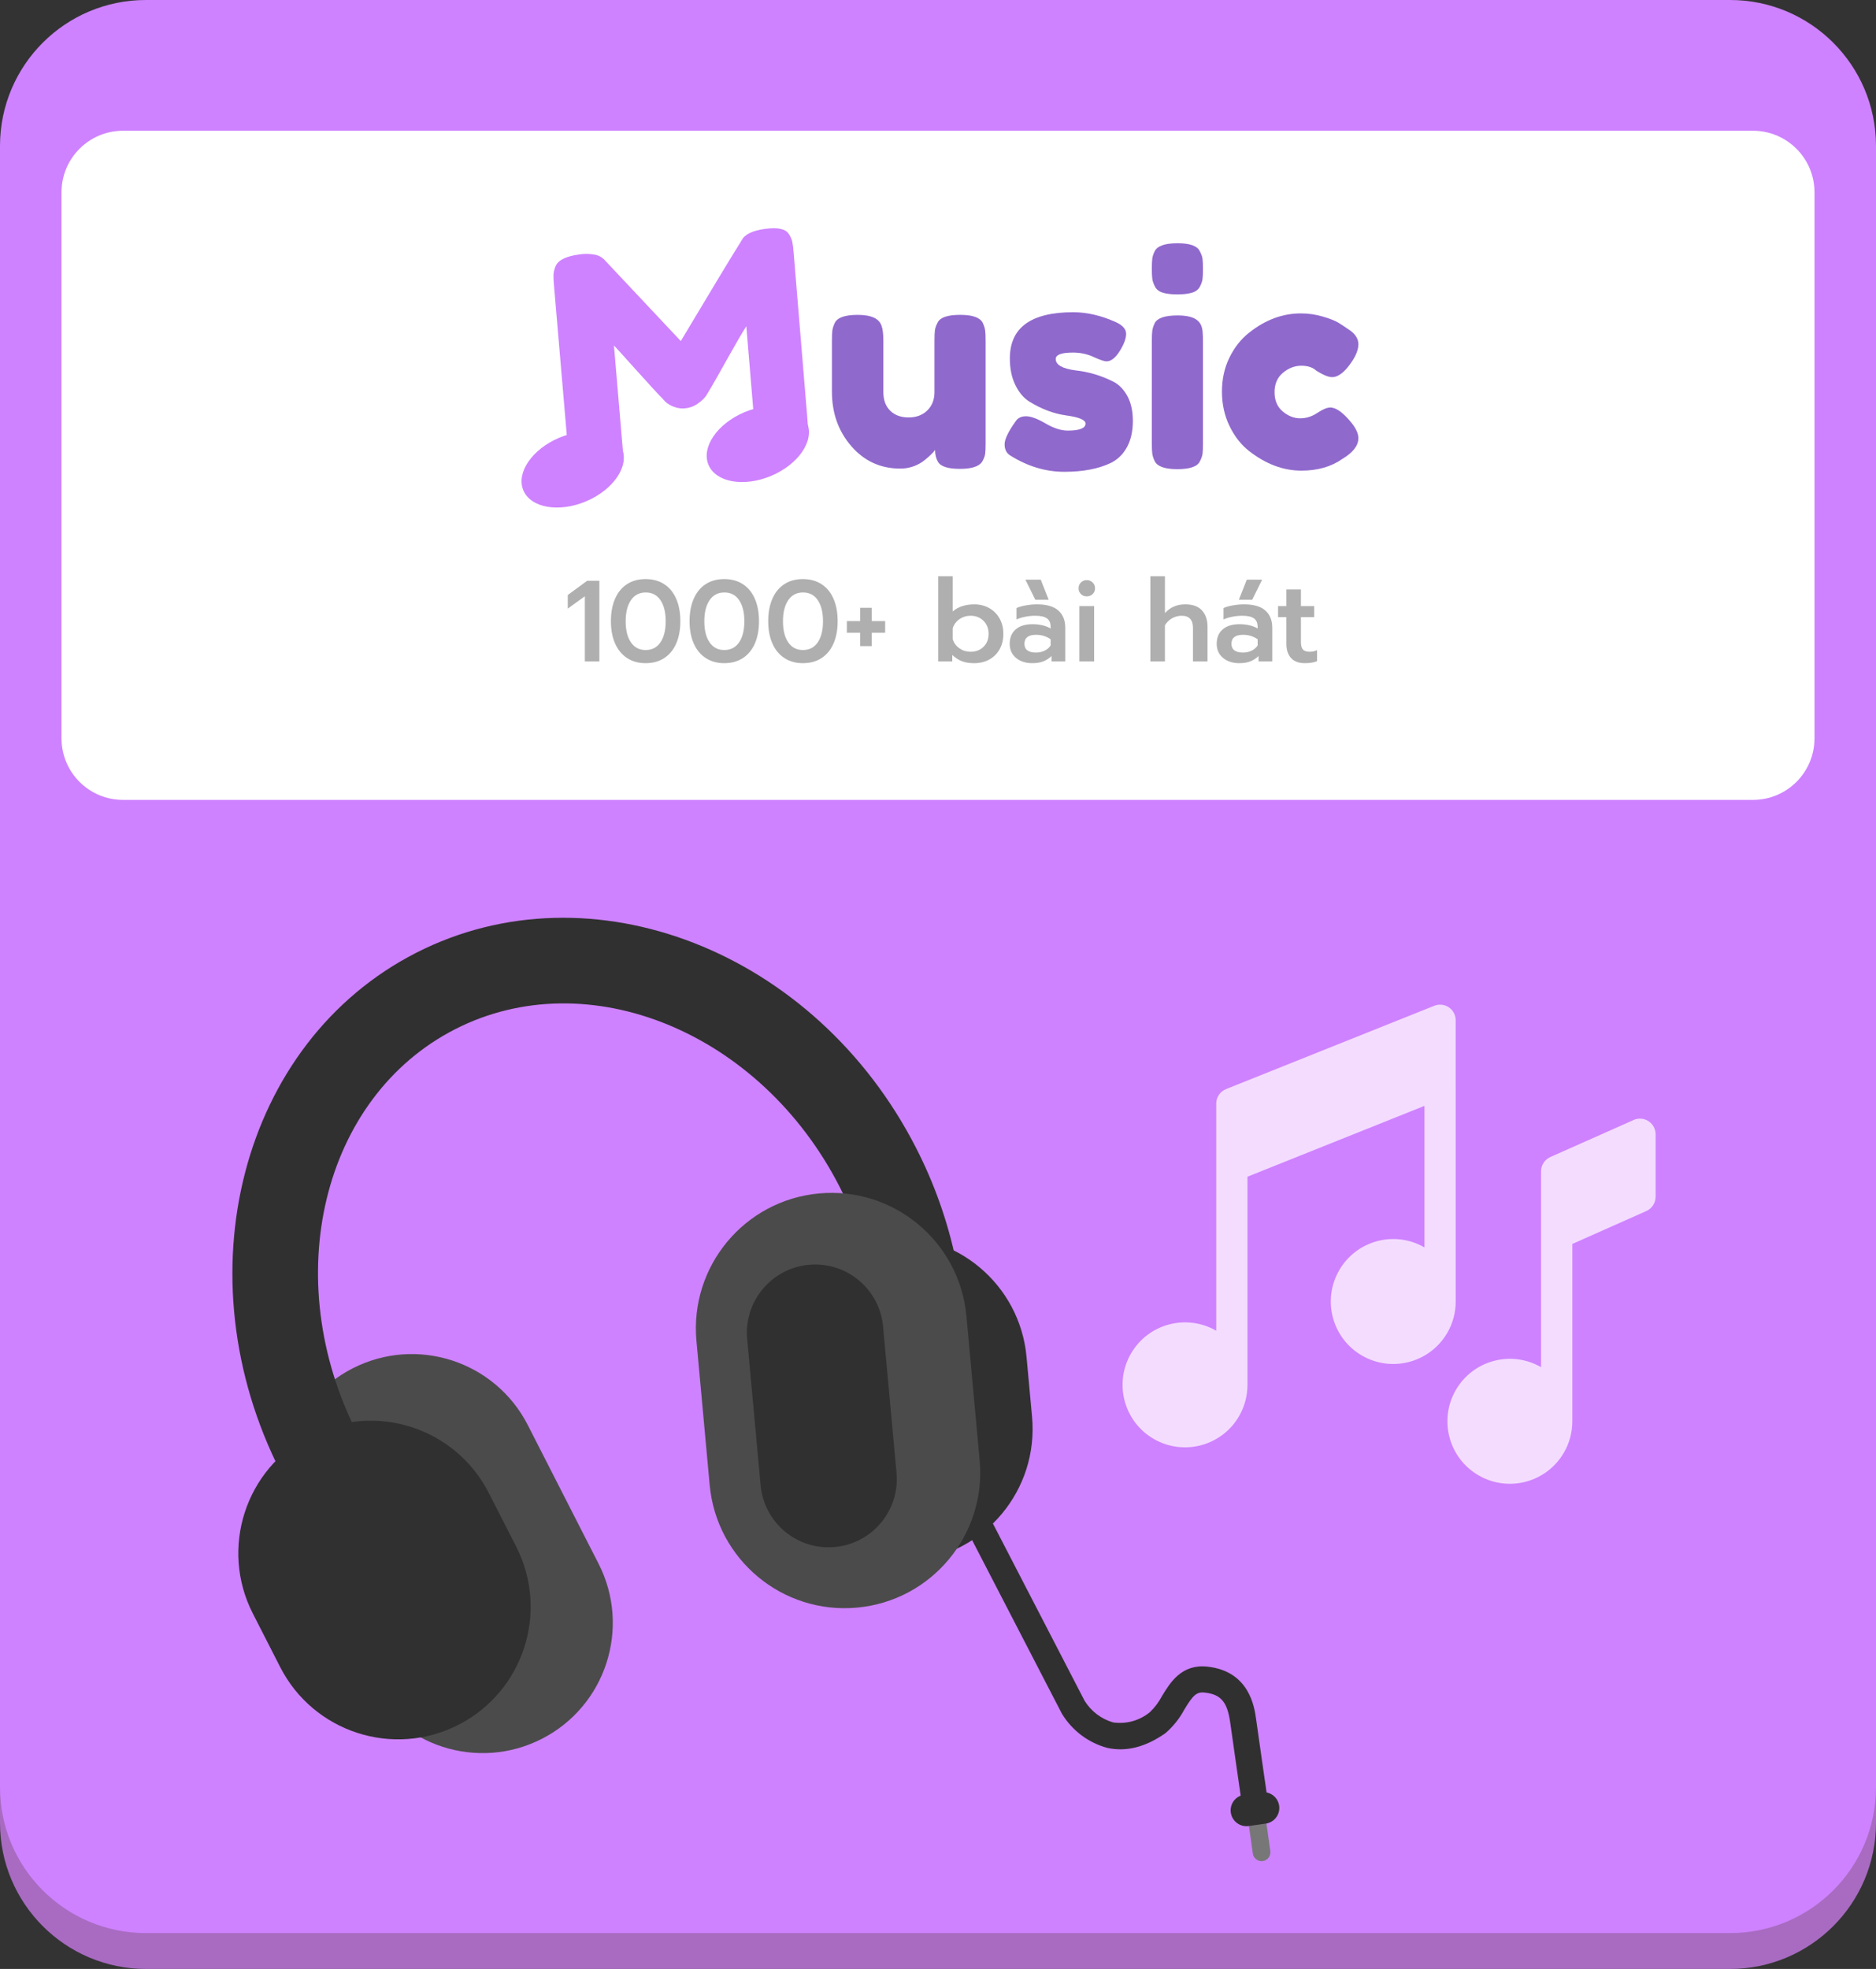 <?xml version="1.0" encoding="utf-8"?>
<!-- Generator: Adobe Illustrator 16.0.2, SVG Export Plug-In . SVG Version: 6.00 Build 0)  -->
<!DOCTYPE svg PUBLIC "-//W3C//DTD SVG 1.1//EN" "http://www.w3.org/Graphics/SVG/1.1/DTD/svg11.dtd">
<svg version="1.1" id="Layer_1" xmlns="http://www.w3.org/2000/svg" xmlns:xlink="http://www.w3.org/1999/xlink" x="0px" y="0px"
	 width="244px" height="256px" viewBox="0 0 244 256" enable-background="new 0 0 244 256" xml:space="preserve">
<rect x="0" y="0" width="244" height="256" fill="#333333" stroke="none"/>
<g id="Group_17105" transform="translate(-821 -1053)">
	<path id="Rectangle_1959" fill="#A86BC1" d="M840,1058h206c10.494,0,19,8.507,19,19v213c0,10.493-8.506,19-19,19H840
		c-10.494,0-19-8.507-19-19v-213C821,1066.507,829.506,1058,840,1058z"/>
	<path id="Path_22519" fill="#CE82FF" d="M840,1053h206c10.479-0.014,18.986,8.47,19,18.95l0,0v213.434
		c-0.014,10.479-8.521,18.964-19,18.95l0,0H840c-10.479,0.014-18.986-8.471-19-18.95l0,0V1071.95
		C821.014,1061.47,829.521,1052.986,840,1053L840,1053z"/>
	<path id="Rectangle_7657" fill="#FFFFFF" d="M837,1070h212c4.418,0,8,3.582,8,8v71c0,4.418-3.582,8-8,8H837c-4.418,0-8-3.582-8-8
		v-71C829,1073.582,832.582,1070,837,1070z"/>
	<g id="Group_16913" transform="translate(385.136 497.225)">
		<g enable-background="new    ">
			<path fill="#9069CD" d="M552.96,616.699c-2.559,0-4.681-0.969-6.365-2.907c-1.685-1.938-2.527-4.3-2.527-7.087v-6.649
				c0-0.608,0.019-1.051,0.057-1.33c0.038-0.278,0.146-0.608,0.323-0.988c0.354-0.684,1.343-1.026,2.964-1.026
				c1.773,0,2.812,0.482,3.116,1.444c0.152,0.405,0.228,1.052,0.228,1.938v6.649c0,1.039,0.297,1.85,0.893,2.433
				c0.595,0.583,1.393,0.874,2.394,0.874c1,0,1.811-0.305,2.432-0.912c0.621-0.608,0.931-1.406,0.931-2.395v-6.726
				c0-0.583,0.019-1.02,0.057-1.312c0.038-0.291,0.158-0.627,0.361-1.007c0.329-0.658,1.305-0.988,2.927-0.988
				c1.596,0,2.57,0.343,2.926,1.026c0.177,0.38,0.285,0.716,0.322,1.007c0.038,0.292,0.057,0.729,0.057,1.312v13.452
				c0,0.557-0.019,0.981-0.057,1.272c-0.037,0.292-0.158,0.614-0.361,0.969c-0.379,0.659-1.355,0.988-2.926,0.988
				c-1.545,0-2.495-0.304-2.85-0.912c-0.253-0.431-0.38-0.95-0.38-1.558c-0.102,0.178-0.33,0.431-0.684,0.76
				c-0.355,0.329-0.697,0.608-1.026,0.836C554.91,616.421,553.973,616.699,552.96,616.699z"/>
			<path fill="#9069CD" d="M567.247,614.989c-0.48-0.304-0.721-0.785-0.721-1.444c0-0.658,0.48-1.658,1.443-3.002
				c0.278-0.43,0.729-0.646,1.35-0.646c0.619,0,1.463,0.311,2.526,0.931c1.063,0.621,2.026,0.932,2.888,0.932
				c1.545,0,2.318-0.305,2.318-0.912c0-0.481-0.85-0.836-2.546-1.064c-1.597-0.228-3.18-0.822-4.75-1.786
				c-0.735-0.456-1.343-1.171-1.824-2.146s-0.722-2.134-0.722-3.478c0-4.002,2.748-6.004,8.246-6.004
				c1.799,0,3.647,0.432,5.548,1.292c0.886,0.406,1.329,0.912,1.329,1.521c0,0.607-0.278,1.355-0.836,2.242
				c-0.557,0.887-1.127,1.329-1.709,1.329c-0.305,0-0.869-0.189-1.691-0.569c-0.824-0.38-1.717-0.57-2.68-0.57
				c-1.494,0-2.241,0.279-2.241,0.836c0,0.76,0.86,1.254,2.584,1.482c1.672,0.178,3.293,0.659,4.864,1.443
				c0.734,0.355,1.349,0.97,1.843,1.844c0.493,0.874,0.741,1.97,0.741,3.287s-0.248,2.438-0.741,3.362
				c-0.494,0.925-1.185,1.615-2.071,2.071c-1.621,0.785-3.654,1.178-6.099,1.178C571.851,617.117,569.502,616.408,567.247,614.989z"
				/>
			<path fill="#9069CD" d="M591.928,593.044c-0.189,0.368-0.525,0.628-1.007,0.779c-0.481,0.152-1.121,0.229-1.919,0.229
				c-0.799,0-1.438-0.076-1.92-0.229c-0.48-0.151-0.816-0.418-1.006-0.798c-0.19-0.38-0.305-0.716-0.342-1.007
				c-0.039-0.291-0.058-0.729-0.058-1.312c0-0.582,0.019-1.02,0.058-1.311c0.037-0.291,0.145-0.614,0.322-0.969
				c0.354-0.685,1.343-1.026,2.964-1.026c1.597,0,2.559,0.342,2.888,1.026c0.203,0.38,0.324,0.716,0.361,1.007
				c0.038,0.291,0.057,0.729,0.057,1.311c0,0.583-0.019,1.021-0.057,1.312C592.233,592.347,592.118,592.677,591.928,593.044z
				 M585.677,600.093c0-0.583,0.019-1.02,0.058-1.312c0.037-0.291,0.145-0.627,0.322-1.007c0.354-0.658,1.343-0.988,2.964-0.988
				c1.216,0,2.077,0.216,2.585,0.646c0.43,0.354,0.658,0.899,0.684,1.634c0.024,0.254,0.037,0.621,0.037,1.102v13.301
				c0,0.583-0.019,1.02-0.057,1.311c-0.037,0.292-0.158,0.627-0.361,1.007c-0.329,0.659-1.305,0.988-2.926,0.988
				c-1.596,0-2.571-0.342-2.926-1.026c-0.178-0.38-0.285-0.709-0.322-0.987c-0.039-0.278-0.058-0.723-0.058-1.33V600.093z"/>
			<path fill="#9069CD" d="M601.637,606.762c0,1.077,0.354,1.913,1.063,2.508c0.709,0.596,1.463,0.893,2.261,0.893
				c0.799,0,1.545-0.233,2.242-0.703c0.697-0.468,1.26-0.702,1.691-0.702c0.76,0,1.684,0.671,2.773,2.014
				c0.582,0.735,0.874,1.394,0.874,1.976c0,0.964-0.696,1.862-2.09,2.698c-1.444,1.014-3.218,1.521-5.319,1.521
				c-2.356,0-4.624-0.849-6.803-2.547c-1.039-0.81-1.887-1.893-2.546-3.249c-0.659-1.354-0.987-2.85-0.987-4.483
				s0.328-3.116,0.987-4.446s1.507-2.399,2.546-3.211c2.103-1.672,4.345-2.508,6.727-2.508c0.962,0,1.899,0.133,2.812,0.398
				c0.912,0.267,1.583,0.526,2.015,0.779l0.607,0.38c0.456,0.305,0.811,0.545,1.064,0.723c0.658,0.507,0.987,1.083,0.987,1.729
				c0,0.646-0.266,1.375-0.798,2.186c-0.912,1.394-1.786,2.09-2.622,2.09c-0.481,0-1.165-0.278-2.052-0.836
				c-0.456-0.431-1.109-0.646-1.957-0.646c-0.85,0-1.641,0.304-2.375,0.912C602.004,604.843,601.637,605.685,601.637,606.762z"/>
		</g>
		<g id="Group_16912" transform="translate(502.181 585.446)">
			<g id="Group_16911" transform="translate(5.666 0)">
				<path id="Path_23835" fill="#CE82FF" d="M30.607,0.742c0.214,0.308,0.369,0.652,0.457,1.017
					c0.084,0.455,0.142,0.915,0.173,1.376l1.813,21.9c0.15,1.811-0.25,2.951-1.2,3.419c-1.146,0.486-2.391,0.694-3.633,0.609
					c-0.367-0.036-0.723-0.144-1.049-0.316c-0.268-0.17-0.48-0.416-0.609-0.706c-0.211-0.656-0.334-1.338-0.366-2.027l-1.106-13.268
					c-0.581,0.915-1.422,2.356-2.522,4.326c-1.1,1.969-1.802,3.207-2.106,3.713l-0.627,1.04c-0.255,0.33-0.559,0.621-0.9,0.861
					c-0.466,0.374-1.022,0.619-1.612,0.708c-0.556,0.094-1.126,0.034-1.651-0.173c-0.411-0.145-0.789-0.369-1.114-0.659
					l-0.353-0.391c-0.583-0.585-1.747-1.848-3.489-3.788c-1.742-1.94-2.69-2.984-2.843-3.131l1.146,13.5
					c0.046,0.462,0.065,0.925,0.057,1.389c-0.029,0.375-0.128,0.74-0.291,1.079c-0.336,0.783-1.342,1.305-3.017,1.568
					c-1.626,0.255-2.671,0.053-3.134-0.607c-0.223-0.292-0.383-0.627-0.47-0.984c-0.089-0.475-0.15-0.955-0.183-1.437L0.068,7.414
					c-0.047-0.465-0.067-0.933-0.059-1.4C0.041,5.626,0.14,5.247,0.3,4.892c0.343-0.754,1.358-1.247,3.045-1.479
					c0.625-0.1,1.261-0.099,1.885,0.005c0.383,0.041,0.75,0.179,1.065,0.4l0.26,0.208l10.009,10.646
					c3.952-6.616,6.588-10.977,7.909-13.083c0.382-0.776,1.396-1.276,3.044-1.5C29.164-0.135,30.194,0.082,30.607,0.742z"/>
			</g>
			
				<ellipse id="Ellipse_2460" transform="matrix(-0.921 0.389 -0.389 -0.921 27.89 57.09)" fill="#CE82FF" cx="8.164" cy="31.369" rx="6.966" ry="4.489"/>
			
				<ellipse id="Ellipse_2461" transform="matrix(-0.921 0.389 -0.389 -0.921 72.857 41.363)" fill="#CE82FF" cx="32.24" cy="28.06" rx="6.965" ry="4.489"/>
		</g>
	</g>
	<g enable-background="new    ">
		<path fill="#AFAFAF" d="M897.067,1130.525l-2.22,1.604v-1.77l2.52-1.846h1.59V1139h-1.89V1130.525L897.067,1130.525z"/>
		<path fill="#AFAFAF" d="M902.572,1138.565c-0.68-0.44-1.203-1.07-1.567-1.891c-0.365-0.819-0.547-1.79-0.547-2.91
			c0-1.119,0.18-2.092,0.54-2.917c0.36-0.825,0.877-1.457,1.552-1.896c0.675-0.44,1.482-0.66,2.423-0.66
			c0.93,0,1.734,0.22,2.415,0.66c0.681,0.44,1.2,1.072,1.56,1.896c0.36,0.825,0.54,1.798,0.54,2.917c0,1.12-0.18,2.091-0.54,2.91
			c-0.36,0.82-0.88,1.45-1.56,1.891c-0.68,0.439-1.485,0.659-2.415,0.659C904.052,1139.225,903.252,1139.005,902.572,1138.565z
			 M906.899,1136.518c0.455-0.665,0.683-1.577,0.683-2.737c0-1.16-0.225-2.075-0.675-2.745c-0.45-0.67-1.09-1.005-1.92-1.005
			c-0.83,0-1.473,0.335-1.927,1.005c-0.455,0.67-0.683,1.585-0.683,2.745c0,1.16,0.228,2.072,0.683,2.737s1.092,0.997,1.913,0.997
			C905.802,1137.515,906.444,1137.183,906.899,1136.518z"/>
		<path fill="#AFAFAF" d="M912.802,1138.565c-0.68-0.44-1.203-1.07-1.567-1.891c-0.365-0.819-0.547-1.79-0.547-2.91
			c0-1.119,0.18-2.092,0.54-2.917c0.36-0.825,0.877-1.457,1.552-1.896c0.675-0.44,1.482-0.66,2.423-0.66
			c0.93,0,1.734,0.22,2.415,0.66c0.681,0.44,1.2,1.072,1.56,1.896c0.36,0.825,0.54,1.798,0.54,2.917c0,1.12-0.18,2.091-0.54,2.91
			c-0.36,0.82-0.88,1.45-1.56,1.891c-0.68,0.439-1.485,0.659-2.415,0.659C914.282,1139.225,913.482,1139.005,912.802,1138.565z
			 M917.129,1136.518c0.455-0.665,0.683-1.577,0.683-2.737c0-1.16-0.225-2.075-0.675-2.745c-0.45-0.67-1.09-1.005-1.92-1.005
			c-0.83,0-1.473,0.335-1.927,1.005c-0.455,0.67-0.683,1.585-0.683,2.745c0,1.16,0.228,2.072,0.683,2.737s1.092,0.997,1.913,0.997
			C916.032,1137.515,916.674,1137.183,917.129,1136.518z"/>
		<path fill="#AFAFAF" d="M923.032,1138.565c-0.68-0.44-1.203-1.07-1.567-1.891c-0.365-0.819-0.547-1.79-0.547-2.91
			c0-1.119,0.18-2.092,0.54-2.917c0.36-0.825,0.877-1.457,1.552-1.896c0.675-0.44,1.482-0.66,2.423-0.66
			c0.93,0,1.734,0.22,2.415,0.66c0.681,0.44,1.2,1.072,1.56,1.896c0.36,0.825,0.54,1.798,0.54,2.917c0,1.12-0.18,2.091-0.54,2.91
			c-0.36,0.82-0.88,1.45-1.56,1.891c-0.68,0.439-1.485,0.659-2.415,0.659C924.512,1139.225,923.712,1139.005,923.032,1138.565z
			 M927.359,1136.518c0.455-0.665,0.683-1.577,0.683-2.737c0-1.16-0.225-2.075-0.675-2.745c-0.45-0.67-1.09-1.005-1.92-1.005
			c-0.83,0-1.473,0.335-1.927,1.005c-0.455,0.67-0.683,1.585-0.683,2.745c0,1.16,0.228,2.072,0.683,2.737s1.092,0.997,1.913,0.997
			C926.262,1137.515,926.904,1137.183,927.359,1136.518z"/>
		<path fill="#AFAFAF" d="M932.872,1135.265h-1.725v-1.515h1.725v-1.725h1.515v1.725h1.74v1.515h-1.74v1.74h-1.515V1135.265z"/>
		<path fill="#AFAFAF" d="M946.131,1138.978c-0.439-0.165-0.865-0.438-1.275-0.817v0.84h-1.83v-11.085h1.89v4.59
			c0.34-0.31,0.752-0.542,1.236-0.697c0.486-0.155,1.004-0.232,1.554-0.232c0.729,0,1.382,0.162,1.958,0.487
			c0.574,0.325,1.023,0.777,1.35,1.357c0.324,0.58,0.487,1.245,0.487,1.995c0,0.76-0.163,1.428-0.487,2.003
			c-0.324,0.574-0.775,1.02-1.35,1.335c-0.576,0.314-1.229,0.472-1.958,0.472C947.096,1139.225,946.57,1139.143,946.131,1138.978z
			 M948.921,1137.095c0.44-0.43,0.66-0.989,0.66-1.68c0-0.691-0.22-1.255-0.66-1.695c-0.44-0.438-1-0.66-1.68-0.66
			c-0.54,0-1.022,0.148-1.448,0.443c-0.425,0.295-0.717,0.688-0.877,1.177v1.455c0.17,0.49,0.465,0.88,0.885,1.17
			s0.9,0.437,1.44,0.437C947.921,1137.74,948.48,1137.525,948.921,1137.095z"/>
		<path fill="#AFAFAF" d="M953.15,1138.543c-0.549-0.455-0.824-1.067-0.824-1.838c0-0.8,0.26-1.425,0.779-1.875
			c0.521-0.45,1.25-0.675,2.189-0.675c0.91,0,1.695,0.185,2.354,0.555v-0.195c0-0.51-0.155-0.88-0.471-1.109
			c-0.316-0.23-0.824-0.346-1.522-0.346c-0.44,0-0.875,0.043-1.306,0.128s-0.811,0.202-1.141,0.353v-1.485
			c0.301-0.14,0.703-0.255,1.207-0.345c0.506-0.09,0.993-0.135,1.463-0.135c1.25,0,2.176,0.268,2.775,0.803
			c0.6,0.534,0.9,1.277,0.9,2.229V1139h-1.785v-0.705c-0.312,0.3-0.664,0.53-1.06,0.69c-0.396,0.159-0.877,0.239-1.446,0.239
			C954.406,1139.225,953.701,1138.998,953.15,1138.543z M956.871,1137.598c0.34-0.165,0.6-0.393,0.779-0.683v-0.795
			c-0.549-0.39-1.18-0.585-1.889-0.585c-1.012,0-1.517,0.39-1.517,1.17c0,0.38,0.127,0.665,0.383,0.854
			c0.255,0.19,0.622,0.285,1.103,0.285C956.15,1137.845,956.531,1137.763,956.871,1137.598z M954.366,1128.365h1.995l1.035,2.609
			h-1.74L954.366,1128.365z"/>
		<path fill="#AFAFAF" d="M961.588,1130.24c-0.205-0.2-0.307-0.45-0.307-0.75c0-0.3,0.102-0.553,0.307-0.758
			s0.458-0.308,0.758-0.308c0.301,0,0.555,0.103,0.766,0.308c0.209,0.205,0.314,0.458,0.314,0.758c0,0.3-0.105,0.55-0.314,0.75
			c-0.211,0.2-0.465,0.3-0.766,0.3C962.046,1130.54,961.793,1130.44,961.588,1130.24z M961.387,1131.8h1.92v7.2h-1.92V1131.8z"/>
		<path fill="#AFAFAF" d="M970.625,1127.915h1.891v4.8c0.68-0.76,1.562-1.14,2.641-1.14c0.97,0,1.695,0.263,2.175,0.787
			c0.479,0.525,0.722,1.223,0.722,2.093V1139h-1.892v-4.365c0-1.05-0.49-1.575-1.47-1.575c-0.43,0-0.836,0.104-1.215,0.308
			c-0.381,0.205-0.701,0.513-0.961,0.923v4.71h-1.891V1127.915z"/>
		<path fill="#AFAFAF" d="M980.075,1138.543c-0.55-0.455-0.825-1.067-0.825-1.838c0-0.8,0.26-1.425,0.779-1.875
			c0.521-0.45,1.25-0.675,2.191-0.675c0.909,0,1.694,0.185,2.354,0.555v-0.195c0-0.51-0.157-0.88-0.473-1.109
			c-0.314-0.23-0.822-0.346-1.522-0.346c-0.438,0-0.875,0.043-1.306,0.128c-0.43,0.085-0.811,0.202-1.141,0.353v-1.485
			c0.301-0.14,0.703-0.255,1.209-0.345c0.504-0.09,0.992-0.135,1.461-0.135c1.25,0,2.176,0.268,2.775,0.803
			c0.6,0.534,0.9,1.277,0.9,2.229V1139h-1.785v-0.705c-0.311,0.3-0.662,0.53-1.059,0.69c-0.396,0.159-0.877,0.239-1.447,0.239
			C981.33,1139.225,980.625,1138.998,980.075,1138.543z M983.795,1137.598c0.34-0.165,0.602-0.393,0.78-0.683v-0.795
			c-0.55-0.39-1.181-0.585-1.89-0.585c-1.011,0-1.517,0.39-1.517,1.17c0,0.38,0.128,0.665,0.384,0.854
			c0.256,0.19,0.622,0.285,1.102,0.285C983.075,1137.845,983.455,1137.763,983.795,1137.598z M983.166,1128.365h1.994l-1.289,2.609
			h-1.74L983.166,1128.365z"/>
		<path fill="#AFAFAF" d="M988.926,1138.565c-0.41-0.44-0.615-1.061-0.615-1.86v-3.465h-1.08v-1.44h1.08v-2.16h1.892v2.16h1.726
			v1.44h-1.726v3.225c0,0.46,0.084,0.788,0.254,0.982c0.17,0.195,0.479,0.293,0.931,0.293c0.311,0,0.614-0.07,0.916-0.21v1.438
			c-0.431,0.17-0.955,0.255-1.576,0.255C989.936,1139.225,989.336,1139.005,988.926,1138.565z"/>
	</g>
	<g>
		<g>
			<defs>
				<path id="SVGID_1_" d="M840,1053h206c10.479-0.014,18.986,8.47,19,18.95l0,0v213.434c-0.014,10.479-8.521,18.964-19,18.95l0,0
					H840c-10.479,0.014-18.986-8.471-19-18.95l0,0V1071.95C821.014,1061.47,829.521,1052.986,840,1053L840,1053z"/>
			</defs>
			<clipPath id="SVGID_2_">
				<use xlink:href="#SVGID_1_"  overflow="visible"/>
			</clipPath>
			<g id="Mask_Group_6" clip-path="url(#SVGID_2_)">
				<g id="Group_16921" transform="translate(1028.659 696.068) rotate(-38)">
					<path id="Rectangle_7661" fill="#777777" d="M-399.906,439.974L-399.906,439.974c0.548,0.318,0.737,1.02,0.42,1.567
						l-1.88,3.254c-0.318,0.55-1.019,0.736-1.567,0.419l0,0c-0.549-0.315-0.737-1.017-0.421-1.567l1.879-3.255
						C-401.158,439.845-400.456,439.657-399.906,439.974z"/>
					<path id="Rectangle_7662" fill="#303030" d="M-402.331,437.682L-402.331,437.682c0.569-0.985,1.826-1.322,2.812-0.753
						l1.936,1.117c0.985,0.569,1.321,1.827,0.753,2.811l0,0c-0.569,0.985-1.827,1.321-2.811,0.753l-1.936-1.117
						C-402.561,439.925-402.899,438.666-402.331,437.682z"/>
					<g id="Group_16920" transform="translate(-491.39 283.604)">
						<path id="Path_23840" fill="#303030" d="M94.312,154.927l-2.946-1.684c0.035-0.062,3.565-6.24,4.832-8.42
							c1.366-2.354,1.313-3.65-0.213-5.133c-0.771-0.751-1.427-0.651-3.451,0.115c-1.188,0.527-2.46,0.832-3.756,0.9l-0.085,0.001
							c-3.129-0.157-5.523-1.214-7.115-3.145c-1.53-2.043-2.216-4.597-1.915-7.13l0.012-0.074l4.933-26.257l3.336,0.626
							l-4.923,26.208c-0.167,1.591,0.257,3.188,1.193,4.484c1.197,1.253,2.868,1.94,4.6,1.894c0.87-0.089,1.72-0.318,2.518-0.68
							c1.936-0.732,4.59-1.734,7.017,0.629c3.939,3.831,1.564,7.926,0.782,9.271C97.873,148.698,94.347,154.866,94.312,154.927z"/>
						<path id="Rectangle_7663" fill="#4B4B4B" d="M34.619,38.249L34.619,38.249c9.18,1.776,15.181,10.659,13.405,19.839
							l-3.841,19.86c-1.776,9.181-10.658,15.183-19.838,13.407l0,0c-9.18-1.776-15.181-10.659-13.405-19.839l3.841-19.86
							C16.557,42.476,25.439,36.474,34.619,38.249z"/>
						<path id="Path_23841" fill="#303030" d="M105.163,75.332L95.14,70.439c1.812-3.725,3.126-7.674,3.908-11.744
							c4.299-22.217-7.715-43.3-26.784-46.988c-19.069-3.688-38.082,11.381-42.383,33.6L18.93,43.188
							C24.4,14.932,49.278-4.101,74.383,0.758c25.105,4.859,41.084,31.8,35.615,60.058C109.03,65.846,107.405,70.727,105.163,75.332
							z"/>
						<path id="Rectangle_7664" fill="#303030" d="M99.43,67.223L99.43,67.223c8.002,5.147,10.318,15.809,5.171,23.811l-4.232,6.581
							c-5.149,8.003-15.81,10.318-23.812,5.17l0,0c-8.004-5.148-10.319-15.808-5.17-23.812l4.232-6.58
							C80.766,64.39,91.427,62.075,99.43,67.223z"/>
						<path id="Rectangle_7665" fill="#4B4B4B" d="M96.415,57.674L96.415,57.674c8.19,5.266,10.558,16.175,5.291,24.366
							L91.527,97.864c-5.268,8.19-16.176,10.558-24.366,5.29l0,0c-8.19-5.266-10.558-16.177-5.291-24.366l10.179-15.824
							C77.316,54.775,88.225,52.406,96.415,57.674z"/>
						<path id="Rectangle_7666" fill="#303030" d="M24.953,41.726L24.953,41.726c9.342,1.809,15.45,10.849,13.642,20.19
							l-1.486,7.681c-1.809,9.343-10.848,15.45-20.191,13.642l0,0c-9.344-1.807-15.45-10.847-13.642-20.19l1.485-7.68
							C6.57,46.027,15.609,39.919,24.953,41.726z"/>
						<path id="Rectangle_7667" fill="#303030" d="M89.665,64.171L89.665,64.171c4.122,2.652,5.315,8.143,2.663,12.265
							L81.995,92.501c-2.651,4.122-8.143,5.315-12.265,2.662l0,0c-4.122-2.652-5.315-8.143-2.663-12.265L77.4,66.834
							C80.05,62.712,85.542,61.52,89.665,64.171z"/>
					</g>
				</g>
				<g id="music" transform="translate(967 1157.624)">
					<path id="Path_23842" fill="#F4DCFF" d="M68.409,41.147c-0.577-0.375-1.304-0.433-1.933-0.152L55.645,45.81
						c-0.733,0.326-1.207,1.055-1.207,1.856v25.468c-3.885-2.242-8.852-0.908-11.094,2.977c-2.242,3.886-0.908,8.853,2.977,11.095
						c3.886,2.242,8.853,0.909,11.095-2.978c0.713-1.233,1.088-2.636,1.087-4.062V57.11l9.627-4.278
						c0.732-0.326,1.206-1.054,1.206-1.856v-8.125C69.334,42.163,68.986,41.522,68.409,41.147z"/>
					<path id="Path_23843" fill="#F4DCFF" d="M43.333,28.031c0.001-1.122-0.909-2.031-2.03-2.032c-0.259,0-0.516,0.05-0.756,0.146
						L13.464,36.978c-0.771,0.31-1.276,1.057-1.276,1.888v29.53c-3.885-2.242-8.854-0.91-11.095,2.977
						c-2.241,3.886-0.909,8.854,2.976,11.094c3.887,2.241,8.854,0.909,11.096-2.976c0.712-1.235,1.087-2.638,1.087-4.063V48.364
						l23.021-9.208v18.405c-3.885-2.242-8.853-0.912-11.094,2.975c-2.244,3.885-0.912,8.852,2.973,11.094
						c3.887,2.242,8.854,0.91,11.097-2.975c0.713-1.234,1.088-2.637,1.087-4.063L43.333,28.031L43.333,28.031z"/>
				</g>
			</g>
		</g>
	</g>
</g>
</svg>
